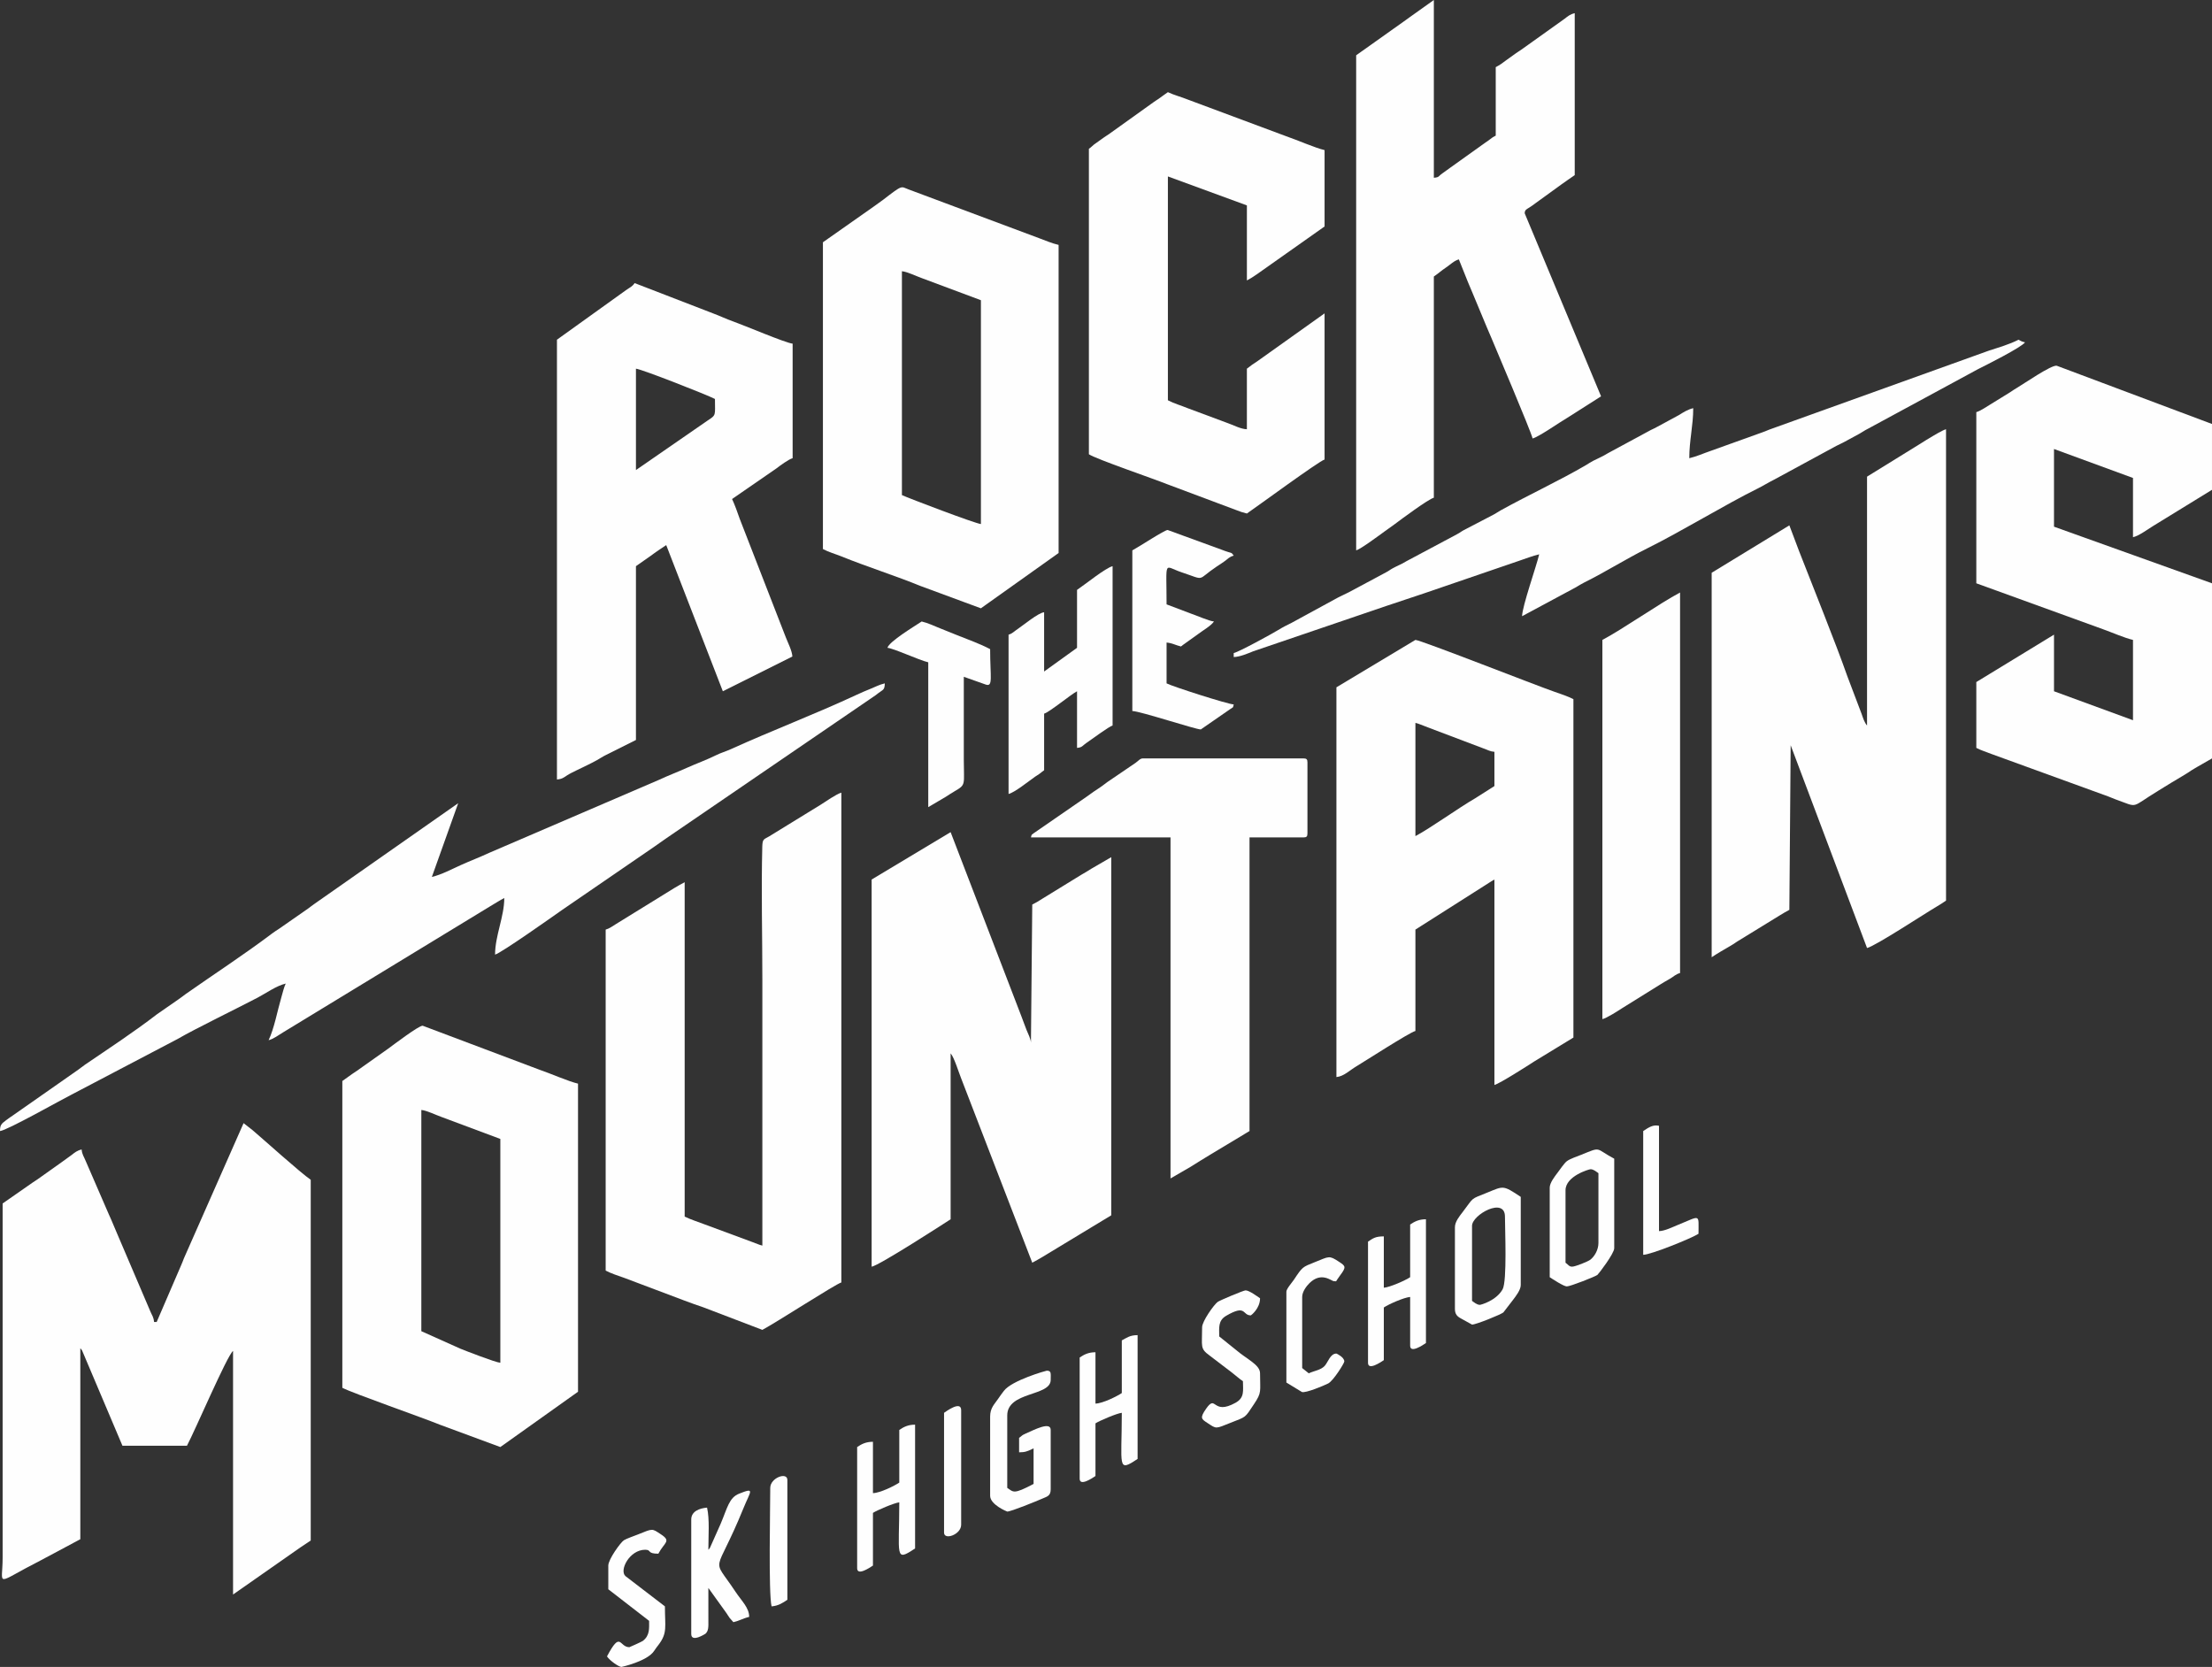 <?xml version="1.0" encoding="UTF-8"?> <!-- Creator: CorelDRAW --> <svg xmlns="http://www.w3.org/2000/svg" xmlns:xlink="http://www.w3.org/1999/xlink" xmlns:xodm="http://www.corel.com/coreldraw/odm/2003" xml:space="preserve" width="592.667mm" height="446.617mm" style="shape-rendering:geometricPrecision; text-rendering:geometricPrecision; image-rendering:optimizeQuality; fill-rule:evenodd; clip-rule:evenodd" viewBox="0 0 9363.98 7056.43"><rect x="0" y="0" width="9363.98" height="7056.43" fill="#333333" stroke="none"/> <defs> <style type="text/css"> <![CDATA[ .fil0 {fill:#FEFEFE} ]]> </style> </defs> <g id="Слой_x0020_1">  <g id="_2362714725248"> <path class="fil0" d="M663.28 5596.09l-11.15 0c-1.85,-22.29 -9.14,-28.09 -15.95,-45.36l-136.78 -320.27c-6.43,-15.79 -11.23,-26.57 -18.28,-43.03 -6.93,-16.16 -12.65,-30.62 -20.29,-46.59l-97.76 -225.52c-7.74,-19.65 -15.67,-27.6 -17.49,-49.4 -19.46,4.53 -28.51,12.55 -43.07,23.81 -15.34,11.87 -26.67,18.56 -42.05,30.41l-101.05 71.74c-7.43,5.41 -13.99,9.02 -20.13,13.31l-128.12 89.25 0 1499.35c0,124.82 -38.73,113.12 161.73,11.24l167.12 -89.27 0 -808.2c3.28,3.77 3.51,2.64 7.48,9.24l170.88 403.22 273.12 0c35.2,-66.52 170.63,-383.39 195.08,-401.31l0 1031.15 285.34 -199.58c15.64,-10.45 28.83,-19.11 43.52,-28.94l0 -1527.22c-41.5,-27.79 -202.26,-172.84 -246.69,-210.36l-37.57 -29.31 -252.59 572.33c-5.03,11.73 -5.52,16.02 -11.17,27.84l-104.1 241.47z"></path> <path class="fil0" d="M7903.65 2017.71l0 1053.45c-11.46,-13.18 -16.89,-31.77 -23.07,-49.39l-59.76 -157.62c-51.61,-146.9 -147.15,-382.45 -204.77,-530.97l-41.25 -109.24 -328.85 200.66 0 1627.55c24.97,-16.72 52,-32.25 79.86,-48.34 16.7,-9.64 24.23,-16.31 40.93,-25.95l165.75 -101.8c16.13,-9.81 27.31,-16.63 42.31,-24.57l5.57 -696.72 323.28 858.37c35.44,-8.26 250.58,-149.72 293.59,-174.61 16.62,-9.62 26.65,-16.55 40.84,-26.05l0 -1995.42c-25.02,5.83 -141.7,82.72 -169.04,98.5l-165.39 102.16z"></path> <path class="fil0" d="M3689.85 3723.3l0 1638.7c28.77,-2.4 325.02,-194.36 334.43,-200.66l0 -702.3c15.39,17.7 34.8,81.99 44.57,105.92l301 780.31c16.52,-8.74 25.92,-14.35 42.77,-24.12l291.66 -176.54 0 -1516.07 -84.64 49.13c-13.88,9.1 -26.69,16.44 -41.74,25.15l-165.73 101.82c-17.48,11.72 -24.85,15.31 -42.33,24.56l-5.57 585.25c0,-15.47 -12.52,-39.23 -18.47,-54 -8.34,-20.71 -13.49,-36.8 -21.34,-56.69l-300.2 -781.12 -334.43 200.66z"></path> <path class="fil0" d="M3227.23 5272.81c-15.31,-3.57 -23.81,-8.63 -41.16,-14.58l-203.38 -75.31c-24.39,-9.09 -60.77,-21.43 -84.32,-32.73l0 -1415.74c-16.51,8.74 -25.92,14.35 -42.77,24.12l-248.17 153.14c-13.6,8.42 -28.1,19.3 -43.48,23.4l0 1443.61c20.93,11.08 54.22,22.43 80.17,31.3l250.92 94.66c28.49,11.18 56.28,20.23 82.15,29.33l250.05 95.53c59.31,-31.38 310.49,-194.27 334.43,-200.66l0 -2073.45c-20.39,5.44 -68.06,38.71 -87.99,51.35l-217.51 133.64c-21.82,13.18 -28.34,9.25 -29.22,43.24 -4.79,184.8 0.3,377.53 0.3,563.25 0,375.3 0,750.6 0,1125.91z"></path> <path class="fil0" d="M5991.83 3539.36l0 -479.35c15.31,3.57 23.81,8.63 41.16,14.58 18.73,6.42 21.58,9.02 40.31,15.43l206.23 78.03c19.38,6.66 27.35,12.97 46.73,14.58l0 144.92 -81.78 51.99c-68.16,39.15 -188.07,125.64 -252.65,159.81zm-334.43 -629.84l0 1649.84c30.97,-2.58 56.51,-28.87 83.43,-44.77 31.58,-18.65 226.58,-144.62 251,-150.31l0 -429.18 289.67 -184.1c15.84,-9.3 27.22,-18.43 44.75,-27.71l0 869.51c21.75,-5.07 148.11,-86.09 168.25,-99.29l166.18 -101.36 0 -1432.46c-20.93,-11.08 -54.22,-22.43 -80.17,-31.3 -72.16,-24.67 -567.53,-219.52 -588.68,-219.52l-334.43 200.66z"></path> <path class="fil0" d="M2692.15 1989.84l0 -429.18c24.45,2.03 302.85,111.49 334.43,128.2 0,70.47 6.58,66.91 -31.2,91.42l-303.23 209.56zm-334.43 -551.8l0 1861.65c22.38,-1.86 27.84,-7.9 43.47,-17.84 13.47,-8.56 26.47,-14.36 40.13,-21.18 27.97,-13.96 56.91,-26.84 85.52,-42.68 16.07,-8.9 21.01,-13.44 38.97,-22.34l126.33 -63.18 0 -735.74 62.26 -43.64c22.44,-16.95 43.18,-30.3 65.93,-45.54l239.67 618.69 294.34 -147.07c-1.04,-23.32 -18.43,-57.54 -27.58,-80.67l-195.07 -501.65c-8.94,-25.46 -21.03,-60.14 -32.67,-84.38l187.99 -129.72c15.03,-11.58 51.32,-38.51 68.4,-43.07l0 -484.92c-28.63,-2.38 -207.09,-78.34 -251.6,-93.98 -28.7,-10.08 -56.78,-23.63 -83.55,-33.5l-333.71 -128.91c-10.73,16.02 -20.18,18.04 -36.78,30.11l-292.07 209.57z"></path> <path class="fil0" d="M5741.01 234.1l0 2095.75c18.46,-4.93 97.69,-63.75 120.39,-80.27l42.2 -30.25c25.91,-19.54 143.84,-107.2 166.26,-112.43l0 -936.4c17.56,-11.76 32.28,-25.33 51.26,-37.92 17.99,-11.94 34.37,-29.12 54.65,-34.54l38.21 95.56c7.45,19.02 11.79,26.66 19.85,47.03l58.99 141.67c6.63,16.45 13.01,29.66 20.06,46.83 14.28,34.8 167.49,394.61 175.02,426.95 25.1,-5.85 116.4,-69.92 146.75,-87.35l143.09 -91.01 -323.28 -774.76c0,-15.07 9.11,-17.7 19.9,-24.69 11.72,-7.6 15.77,-10.34 26.21,-18.38l109.89 -79.62c18.85,-13.16 36.71,-26.16 55.81,-38.94l0 -685.58c-19.46,4.53 -28.51,12.55 -43.07,23.81l-182.12 130.02c-8.72,6.34 -14.68,9.28 -23.39,15.62l-42.21 30.25c-16.95,12.79 -24.58,18.74 -43.64,28.82l0 289.84c-17.19,9.1 -14.77,8.8 -30.11,20.05 -13.16,9.65 -20,13.22 -32.72,23.02l-130.02 92.93c-12.94,9.41 -18.72,13.89 -32.4,23.34 -19.56,13.49 -12.54,17.01 -36.72,19.02l0 -752.46 -81.38 57.96c-16.48,10.88 -23.17,17.29 -38.94,27.95l-123.84 87.97c-16.42,10.9 -24.96,18.66 -42.33,30.13 -16.98,11.21 -27.92,20.42 -42.37,30.09z"></path> <path class="fil0" d="M8366.27 1744.6l0 724.59 535.88 194.29c37.28,13.21 90.5,36.79 127.4,45.38l0 340 -334.43 -122.62 0 -239.67 -328.85 200.66 0 278.69c18.81,9.95 41.02,16.79 63.55,25.63l494.63 179.8c14.58,5.17 17.28,7.57 31.86,12.73 100.51,35.62 58.37,37.17 181.43,-37.53 39.32,-23.87 71.19,-44.33 111.03,-67.33 12.17,-7.03 16,-10.25 27.07,-17.51 10.36,-6.79 17.38,-10.12 27.94,-16.65l60.2 -34.55 0 -741.32 -668.86 -239.67 0 -328.85 334.43 122.62 0 250.82c25.75,-6 61.98,-33.38 85.84,-47.93l248.59 -152.73 0 -278.69 -656.87 -246.45c-21.4,-5.77 -142.03,78.04 -169.88,94.13 -12.17,7.03 -16,10.25 -27.07,17.52l-82.74 51.04c-16.29,9.59 -43.53,28.9 -61.15,33.6z"></path> <path class="fil0" d="M1783.62 5635.11l0 -936.4c22.31,1.86 61.01,20.97 82.83,28.65l251.6 93.98 0 947.55c-21.45,-1.78 -148.24,-51.17 -168.95,-59.57l-165.48 -74.2zm-334.43 -1059.02l0 1298.69c42.54,22.51 341.98,127.08 412.46,156.07l256.4 94.75 328.85 -234.1 0 -1304.27c-40.5,-9.44 -116.75,-43.1 -163.78,-59.17l-493.93 -186.08c-17.27,0 -121.45,79.39 -147.16,98.09l-107.72 76.21c-15.68,12.08 -26.05,18.17 -42.84,29.61 -16.34,11.13 -26.79,19.81 -42.28,30.18z"></path> <path class="fil0" d="M3818.05 2084.6l0 -936.4c22.31,1.86 61.01,20.97 82.83,28.65l251.6 93.98 0 947.55c-23.6,-1.96 -307.64,-109.77 -334.43,-122.62l0 -11.15zm-334.43 -1059.02l0 1298.69c25.24,13.36 50.86,19.98 79.77,31.71 101.02,40.99 235.21,84.26 332.69,124.36l256.4 94.75c13.03,-8.72 25.08,-18.67 39.02,-27.87l289.84 -206.23 0 -1304.27c-28.56,-6.65 -55.2,-18.35 -82.89,-28.59l-551.85 -206.19c-34.13,-12.55 -22.76,-21.97 -108.1,43.75 -15.03,11.58 -27.1,19.01 -42.12,30.34l-212.76 149.54z"></path> <path class="fil0" d="M4609.53 629.84l0 1293.12c30.71,20.57 276.94,104.69 330.59,126.46l291.94 109.38c15.48,6.31 30.58,11.32 46.33,14.98 35.27,-23.62 305.69,-222.34 328.85,-228.53l0 -618.69 -286.5 203.99c-7.43,5.41 -13.99,9.02 -20.13,13.31 -9.67,6.76 -12.48,10.27 -22.22,16.79l0 256.39c-26.95,-0.6 -60.44,-19.36 -84.31,-27.16l-166.51 -62.02c-27.75,-11.41 -58.05,-19.92 -83.61,-33.44l0 -947.55 334.43 122.62 0 317.71c15.86,-8.39 25.48,-14.75 41.33,-25.56l287.53 -202.97 0 -323.28c-40.5,-9.44 -116.75,-43.1 -163.78,-59.17l-414.16 -154.37c-28.2,-11.44 -60.54,-19.81 -85.34,-31.71 -14.09,9.44 -25.63,18.63 -38.95,27.94 -6.14,4.29 -12.7,7.91 -20.13,13.31l-191.67 137.18c-6.14,4.29 -12.7,7.91 -20.13,13.31l-42.28 30.18c-10.08,8 -10.21,10.34 -21.27,17.75z"></path> <path class="fil0" d="M1828.21 3712.15l111.48 -312.13 -606.47 424.68c-12.87,8.6 -17.69,13.44 -28.87,21.29l-121.56 84.66c-10.66,7.05 -20.02,12.71 -29.95,20.21 -119.06,89.9 -245.07,171.63 -366.99,257.27 -11.18,7.86 -16,12.7 -28.87,21.29l-92.16 63.9c-97.56,75.17 -202.97,144.18 -304.81,213.55 -14.04,9.56 -14.79,11.78 -28.82,21.34l-275.43 192.77c-10.58,6.98 -18.33,12.47 -29.41,20.75 -20.79,15.53 -26.32,20.53 -26.32,46.14 29.84,-2.48 259.61,-132.61 302.87,-154.18l449.69 -235.89c72.15,-42.15 255.71,-131.25 338.12,-174.67 35.56,-18.74 79.78,-50.42 118.84,-59.52 -7.99,16.65 -12.55,38.17 -18.78,59.25 -16.29,55.13 -29.79,130.64 -53.68,180.42 20.59,-4.8 44.43,-23.19 61.49,-33.26l873.08 -531.51c22.9,-13.32 41.15,-25.56 63.13,-37.19 0,79.22 -39.02,159.74 -39.02,239.67 26.52,-7.08 243.58,-160.81 284.34,-189.44l390.09 -267.61c18.72,-12.42 32.29,-23.5 52.39,-36.79l884.08 -604.12c6.59,-4.62 5.97,-4.72 12.62,-9.68 19.71,-14.7 25.7,-12.6 26.32,-40.56 -24.2,5.64 -38.52,14.41 -60.54,23.06 -17.31,6.8 -38.94,16.16 -58.39,25.22 -175.43,81.76 -356.7,150.37 -533.17,230.43 -20.53,9.32 -41.69,15.16 -63.29,25.89 -40.43,20.07 -80.56,34.05 -120.66,52.13 -39.76,17.93 -79.61,32.86 -120.76,52.03l-717.21 308.37c-41.65,19.41 -80.25,33.81 -120.73,52.06 -38.31,17.27 -81.54,40.58 -122.64,50.15z"></path> <path class="fil0" d="M4364.29 3544.93l590.82 0 0 1443.61 84.71 -49.06c28.74,-17.78 54.87,-34.66 82.68,-51.09l167.03 -100.51 0 -1242.96 228.53 0c12.84,0 16.72,-3.88 16.72,-16.72l0 -300.99c0,-12.84 -3.88,-16.72 -16.72,-16.72l-680 0c-11.98,0 -18.75,10.45 -31.14,19.02l-119.43 81.23c-11.18,7.85 -16,12.7 -28.87,21.29 -21.81,14.57 -38.67,25.47 -59.29,41.04l-224.26 154.76c-10.01,8.74 -6.75,1.93 -10.8,17.07z"></path> <path class="fil0" d="M7151.19 1939.68c0,-75.47 16.72,-138.18 16.72,-211.8 -22.73,5.3 -41.62,17.29 -60.19,28.99l-90.39 48.95c-9.51,5.56 -18.18,9.16 -29.7,14.89l-180.89 97.8c-20.52,12.92 -41.61,21.61 -62.52,32.24 -12.29,6.25 -17.44,10.62 -27.87,16.72 -118.42,69.18 -244.09,126.8 -364.12,193.26 -13.91,7.7 -17.56,11.66 -31.44,18.72l-124.62 64.89c-13.76,7.62 -13.2,9.17 -27.75,16.84l-214.47 114.39c-19.9,12.53 -37.52,18.65 -58.77,30.41 -13.76,7.62 -13.2,9.17 -27.75,16.84l-156.07 83.61c-21.04,11.09 -40.65,18.78 -59.43,29.75l-184.02 100.24c-21.17,10.48 -36.88,18.28 -57.98,31.2 -26.68,16.34 -164.51,91.69 -187.27,96.99l0 16.72c26.59,-0.59 59.77,-15.04 81.87,-24.03l565.39 -192.65c54.37,-17.98 103.42,-34.54 158.85,-52.96l402.69 -137.96c25.5,-8.5 56.93,-20.77 84.32,-27.15 -11.92,51.19 -71.5,218.88 -72.46,261.97l228.43 -122.72c12.92,-7.55 18.93,-12.18 35.4,-20.34 90.75,-44.95 176.38,-99.77 267.54,-144.92 143.06,-70.85 327.46,-184.01 466.33,-252.69 25.15,-12.44 43.08,-24.49 68.76,-37.14l263.75 -143.14c13.29,-6.63 20.47,-9.68 33.57,-16.59l65.02 -35.31c15.24,-8.44 18.17,-12.07 35.18,-20.56l466.41 -252.6c39.23,-19.43 183.25,-92.13 198.79,-113.34 -14.66,-3.41 -16.38,-5.07 -27.87,-11.15 -37.1,19.63 -84.37,32.8 -126.14,46.65l-918.34 330.19c-18.74,6.38 -21.49,9.12 -40.23,15.51l-217.38 78.03c-32.68,11.13 -59.68,23.88 -91.36,31.26z"></path> <path class="fil0" d="M6783.31 2708.87l0 1605.25c18.44,-4.3 65.25,-34.27 82.57,-45.62l161.49 -100.48c14.56,-9.23 26.6,-15.93 42.03,-24.85 16.75,-9.68 23.96,-19.1 42.76,-24.12l0 -1610.83c-87.91,46.52 -241.17,154.26 -328.85,200.66z"></path> <path class="fil0" d="M4559.37 2497.06l0 245.25 -139.35 100.33 0 -250.82c-24.67,2.05 -87.63,54.73 -112.61,71.33 -14.29,9.49 -21.94,19.17 -37.88,23.43l0 674.43c25.6,-5.96 86.6,-55.19 111.41,-72.53 6.17,-4.32 12.65,-7.88 20.13,-13.31 9.54,-6.92 9.9,-8.42 18.96,-14.49l0 -239.67c21.93,-5.86 111.28,-79.9 139.35,-94.75l0 239.67c22.81,-1.9 21.55,-8.7 40.09,-21.22 19.65,-13.26 95.36,-69.52 110.4,-73.54l0 -674.43c-29.32,6.83 -116.56,77.61 -150.49,100.33z"></path> <path class="fil0" d="M4793.47 2329.85l0 680c33.77,0.75 268.02,78.03 289.84,78.03l125.21 -86.59c15.04,-10.64 9.69,-2.68 14.13,-19.31 -23.96,-0.53 -259.15,-75.89 -284.26,-89.18l0 -172.79c23.64,1.97 39.04,11.53 61.31,16.72 1,-0.87 2.58,-3.51 3.01,-2.56 0.44,0.94 2.35,-2.1 2.96,-2.62l64.97 -46.5c20.47,-15.77 56.02,-35.73 68.4,-54.22 -21.01,-1.75 -74.82,-26.04 -99.62,-34.15l-101.03 -38.31c0,-193.53 -13.93,-161.62 63.37,-135.83 105.86,35.33 60.3,34.84 149.51,-24.74 11.87,-7.92 22.2,-13.99 33.32,-22.42 13.33,-10.11 20.11,-18.45 38.07,-23.25 -12.93,-17.65 -2.3,-5.97 -52.4,-25.63l-227.32 -82.95c-12.59,-0.41 -121.99,71.75 -149.46,86.28z"></path> <path class="fil0" d="M3756.74 2742.31c26.67,2.22 133.8,52.23 172.79,61.31l0 613.12 73.65 -43.4c14.52,-9.21 22.98,-15.09 37.65,-23.66 49.63,-29 39.19,-25.88 39.19,-133.59l0 -351.15 91.22 32.31c34.09,13.16 20.26,-29.33 20.26,-149.36 -43.78,-23.16 -91.73,-39.7 -141.05,-59.61 -25.41,-10.26 -48.58,-19.72 -71.55,-28.78 -25.64,-10.11 -50.19,-22.36 -77.24,-28.66 -29.65,19.85 -137.75,84.62 -144.92,111.48z"></path> <path class="fil0" d="M6264.95 5523.63c-13.15,0 -24.8,-10.93 -33.44,-16.72l0 -317.71c0,-47.06 139.35,-124.21 139.35,-39.02 0,53.13 9.53,272.95 -9.97,307.74 -27.23,48.6 -92.72,65.7 -95.94,65.7zm-105.9 -328.85l0 345.58c0,22.96 9.41,32.22 25.82,41.07 5.84,3.15 46.45,25.82 46.64,25.82 17.09,0 122.03,-42.66 132.53,-51.41l41.22 -53.54c10.65,-14.11 32.49,-41.7 32.49,-62.26l0 -373.44c-76.09,-50.95 -72.91,-45.94 -141.05,-18.42 -75.66,30.55 -54.8,17.32 -105.73,83.77 -11.68,15.24 -31.91,39.47 -31.91,62.85z"></path> <path class="fil0" d="M6655.12 5361.99c-13.4,0 -16.39,-9.03 -27.87,-16.72l0 -306.56c0,-60.41 100.08,-89.18 105.9,-89.18 13.15,0 24.8,10.94 33.44,16.72l0 295.41c0,29.98 -17.23,57.93 -34.7,71.2 -9.34,7.09 -62.94,29.13 -76.77,29.13zm-94.76 -334.43l0 379.02c11.13,7.45 59.11,39.02 72.46,39.02 14.52,0 120.87,-41.67 129.53,-48.83 5.23,-4.32 71.12,-90.45 71.12,-112.81l0 -379.02c-82.68,-43.75 -51.54,-52.32 -139.35,-16.72 -18.38,7.45 -47.89,16.99 -61.62,27.56 -10.47,8.05 -29.99,36.66 -39.66,49.52 -10.67,14.2 -32.49,41.63 -32.49,62.27z"></path> <path class="fil0" d="M4191.5 5997.41l0 334.43c0,38.07 71.72,66.89 72.46,66.89 16.29,0 125.49,-44.73 150.55,-55.68 19.13,-8.36 33.39,-10.99 33.39,-39.07l0 -250.82c0,-37.18 -69.44,-0.75 -106.83,15.8 -18.25,8.08 -12.4,7.9 -26.94,17.65l0 61.31c25.63,0 35.24,-4.21 61.31,-16.72l0 150.49c-85.59,45.29 -84.56,34.75 -111.48,16.72l0 -306.56c0,-102.39 183.93,-80.09 183.93,-150.49 0,-27.12 3.77,-39.02 -16.72,-39.02 -2.54,0 -148.24,40.79 -181.72,85.82 -9.67,13.01 -14.81,19.37 -23.42,32.32 -15.93,24 -34.54,38.39 -34.54,76.94z"></path> <path class="fil0" d="M3806.91 6053.14l0 222.95c-20.06,13.43 -80.62,43.9 -111.48,44.59l0 -217.38c-30.52,0 -48.77,10.17 -66.89,22.3l0 512.79c0,33.75 52.64,-1.61 66.89,-11.15l0 -222.95c16.16,-10.82 91.86,-42.96 111.48,-44.59 0,227.82 -20.77,253.78 66.89,195.08l0 -523.94c-30.52,0 -48.77,10.17 -66.89,22.3z"></path> <path class="fil0" d="M4748.88 5674.13l0 222.95c-20.06,13.43 -80.62,43.9 -111.48,44.59l0 -217.38c-30.52,0 -48.77,10.17 -66.89,22.3l0 512.79c0,33.75 52.64,-1.61 66.89,-11.15l0 -222.95c16.15,-10.82 91.86,-42.96 111.48,-44.59 0,227.82 -20.77,253.78 66.89,195.08l0 -523.94c-32.65,0 -45.63,11.05 -66.89,22.3z"></path> <path class="fil0" d="M5969.54 5183.63l0 222.95c-21.12,14.14 -85.2,42.4 -111.48,44.59l0 -217.38c-35.94,0 -45.69,8.1 -66.89,22.3l0 512.79c0,33.75 52.64,-1.61 66.89,-11.15l0 -222.95c21.12,-14.14 85.2,-42.4 111.48,-44.59l0 206.23c0,33.75 52.64,-1.61 66.89,-11.15l0 -523.94c-30.52,0 -48.77,10.16 -66.89,22.3z"></path> <path class="fil0" d="M2998.7 6560.36c0,-57.76 5.74,-129.81 -5.57,-178.36 -31.54,2.62 -66.89,15.36 -66.89,50.16l0 484.92c0,38.01 60.02,-1.11 60.12,-1.19 13.49,-12.02 12.58,-30.09 12.41,-54.48 -0.33,-46.44 -0.07,-92.96 -0.07,-139.41l76.92 107.02c5.01,7.57 8.01,12.77 13.33,20.11l15.66 17.79c26.73,-6.23 40.16,-16.07 66.89,-22.3 0,-39.22 -31.7,-66.74 -59.09,-108.13 -102.85,-155.4 -85.74,-55.23 34.55,-351.17 30.07,-73.97 51.22,-89.82 -17.85,-62.44 -43.08,17.08 -49.66,60.12 -78.45,127.78l-44.66 100.26c-3.91,7.18 -3.76,5.36 -7.29,9.43z"></path> <path class="fil0" d="M5088.88 5618.39c0,82.14 -9.56,89.9 31.1,119.39l94.86 72.35c16.91,12.86 30.09,25.58 46.83,36.78 0,39.16 8.11,69.37 -31.37,91.25 -99.42,55.1 -80.24,-38.79 -124.87,25.63 -27.08,39.09 -19.9,43.03 6.78,60.45 38.39,25.07 32.03,24.64 96.98,-1.28 68.55,-27.36 58.61,-18.25 99.3,-79.06 33.68,-50.32 25.64,-51.94 25.64,-130.43 0,-36.42 -55.12,-58.96 -101.68,-98.98l-71.11 -57.09c0,-36.09 -5.95,-66.94 29.5,-87.55 86.36,-50.19 66.99,-1.64 104.27,-1.64 0.67,0 39.02,-28.58 39.02,-72.46 -11.45,-7.66 -46.08,-33.44 -61.31,-33.44 -8.47,0 -109.9,42.7 -118.24,48.98 -16.09,12.11 -65.7,81.94 -65.7,107.09z"></path> <path class="fil0" d="M2575.1 6627.25l0 100.33 172.79 133.77c0,31.08 3.57,61.9 -26.59,84.88 -4.53,3.45 -55.94,26.59 -57.01,26.59 -43.86,0 -35.56,-72.85 -94.75,39.02 12.76,19.06 50.51,44.59 61.31,44.59 0.93,0 110.02,-24.28 138.28,-67.95 7.59,-11.74 10.86,-15.47 18.74,-25.85 38.36,-50.53 26.91,-75.74 26.91,-162.59l-167.21 -128.2c-27.03,-24.88 17.66,-111.47 83.6,-111.47 28.55,0 5.73,16.72 55.74,16.72 26.01,-49.16 56.41,-52.34 10.11,-82.57 -38.37,-25.06 -32.03,-24.65 -96.98,1.28 -15.15,6.05 -48.49,17.56 -59.15,24.46 -13.67,8.86 -65.79,80.74 -65.79,106.99z"></path> <path class="fil0" d="M5445.6 5467.89l0 384.59 65.91 40.18c16.31,5.08 92.07,-26.78 110.9,-36.16 21.67,-10.8 68.44,-85.84 68.44,-93.2 0,-18 -32.47,-33.44 -33.44,-33.44 -25.75,0 -35.07,35.29 -48.96,51.37 -16.13,18.68 -45.66,21.47 -68.09,32.24l-27.87 -22.3 0 -300.99c0,-22.7 18.71,-46.46 30.79,-58.39 50.77,-50.11 93.29,-8.5 102.98,-8.5 16.05,0 3.31,6.86 26.39,-23.77 27.71,-36.77 23.68,-39.99 -5.13,-58.8 -41.83,-27.32 -40.16,-22.28 -101.61,2.22 -52.5,20.93 -51.73,19.11 -87.96,73.69 -7.77,11.71 -32.35,39.24 -32.35,51.25z"></path> <path class="fil0" d="M6956.1 4787.89l0 523.94c31.35,0 205.43,-69.98 234.1,-89.18 0,-86.36 10.72,-76.97 -87.48,-37.31 -22.27,8.99 -55.06,25.62 -79.73,26.17l0 -445.9c-24.8,-5.25 -41.55,5.33 -66.89,22.3z"></path> <path class="fil0" d="M3260.67 6298.39c0,87.01 -7.78,444.34 5.57,501.64 29.67,-2.47 47.77,-15.07 66.89,-27.87l0 -507.21c0,-35.52 -72.46,-9.36 -72.46,33.44z"></path> <path class="fil0" d="M3996.41 5980.68l0 507.22c0,33.37 72.46,8.46 72.46,-33.44l0 -484.92c0,-42.47 -65.45,6.45 -72.46,11.15z"></path> </g> </g> </svg> 